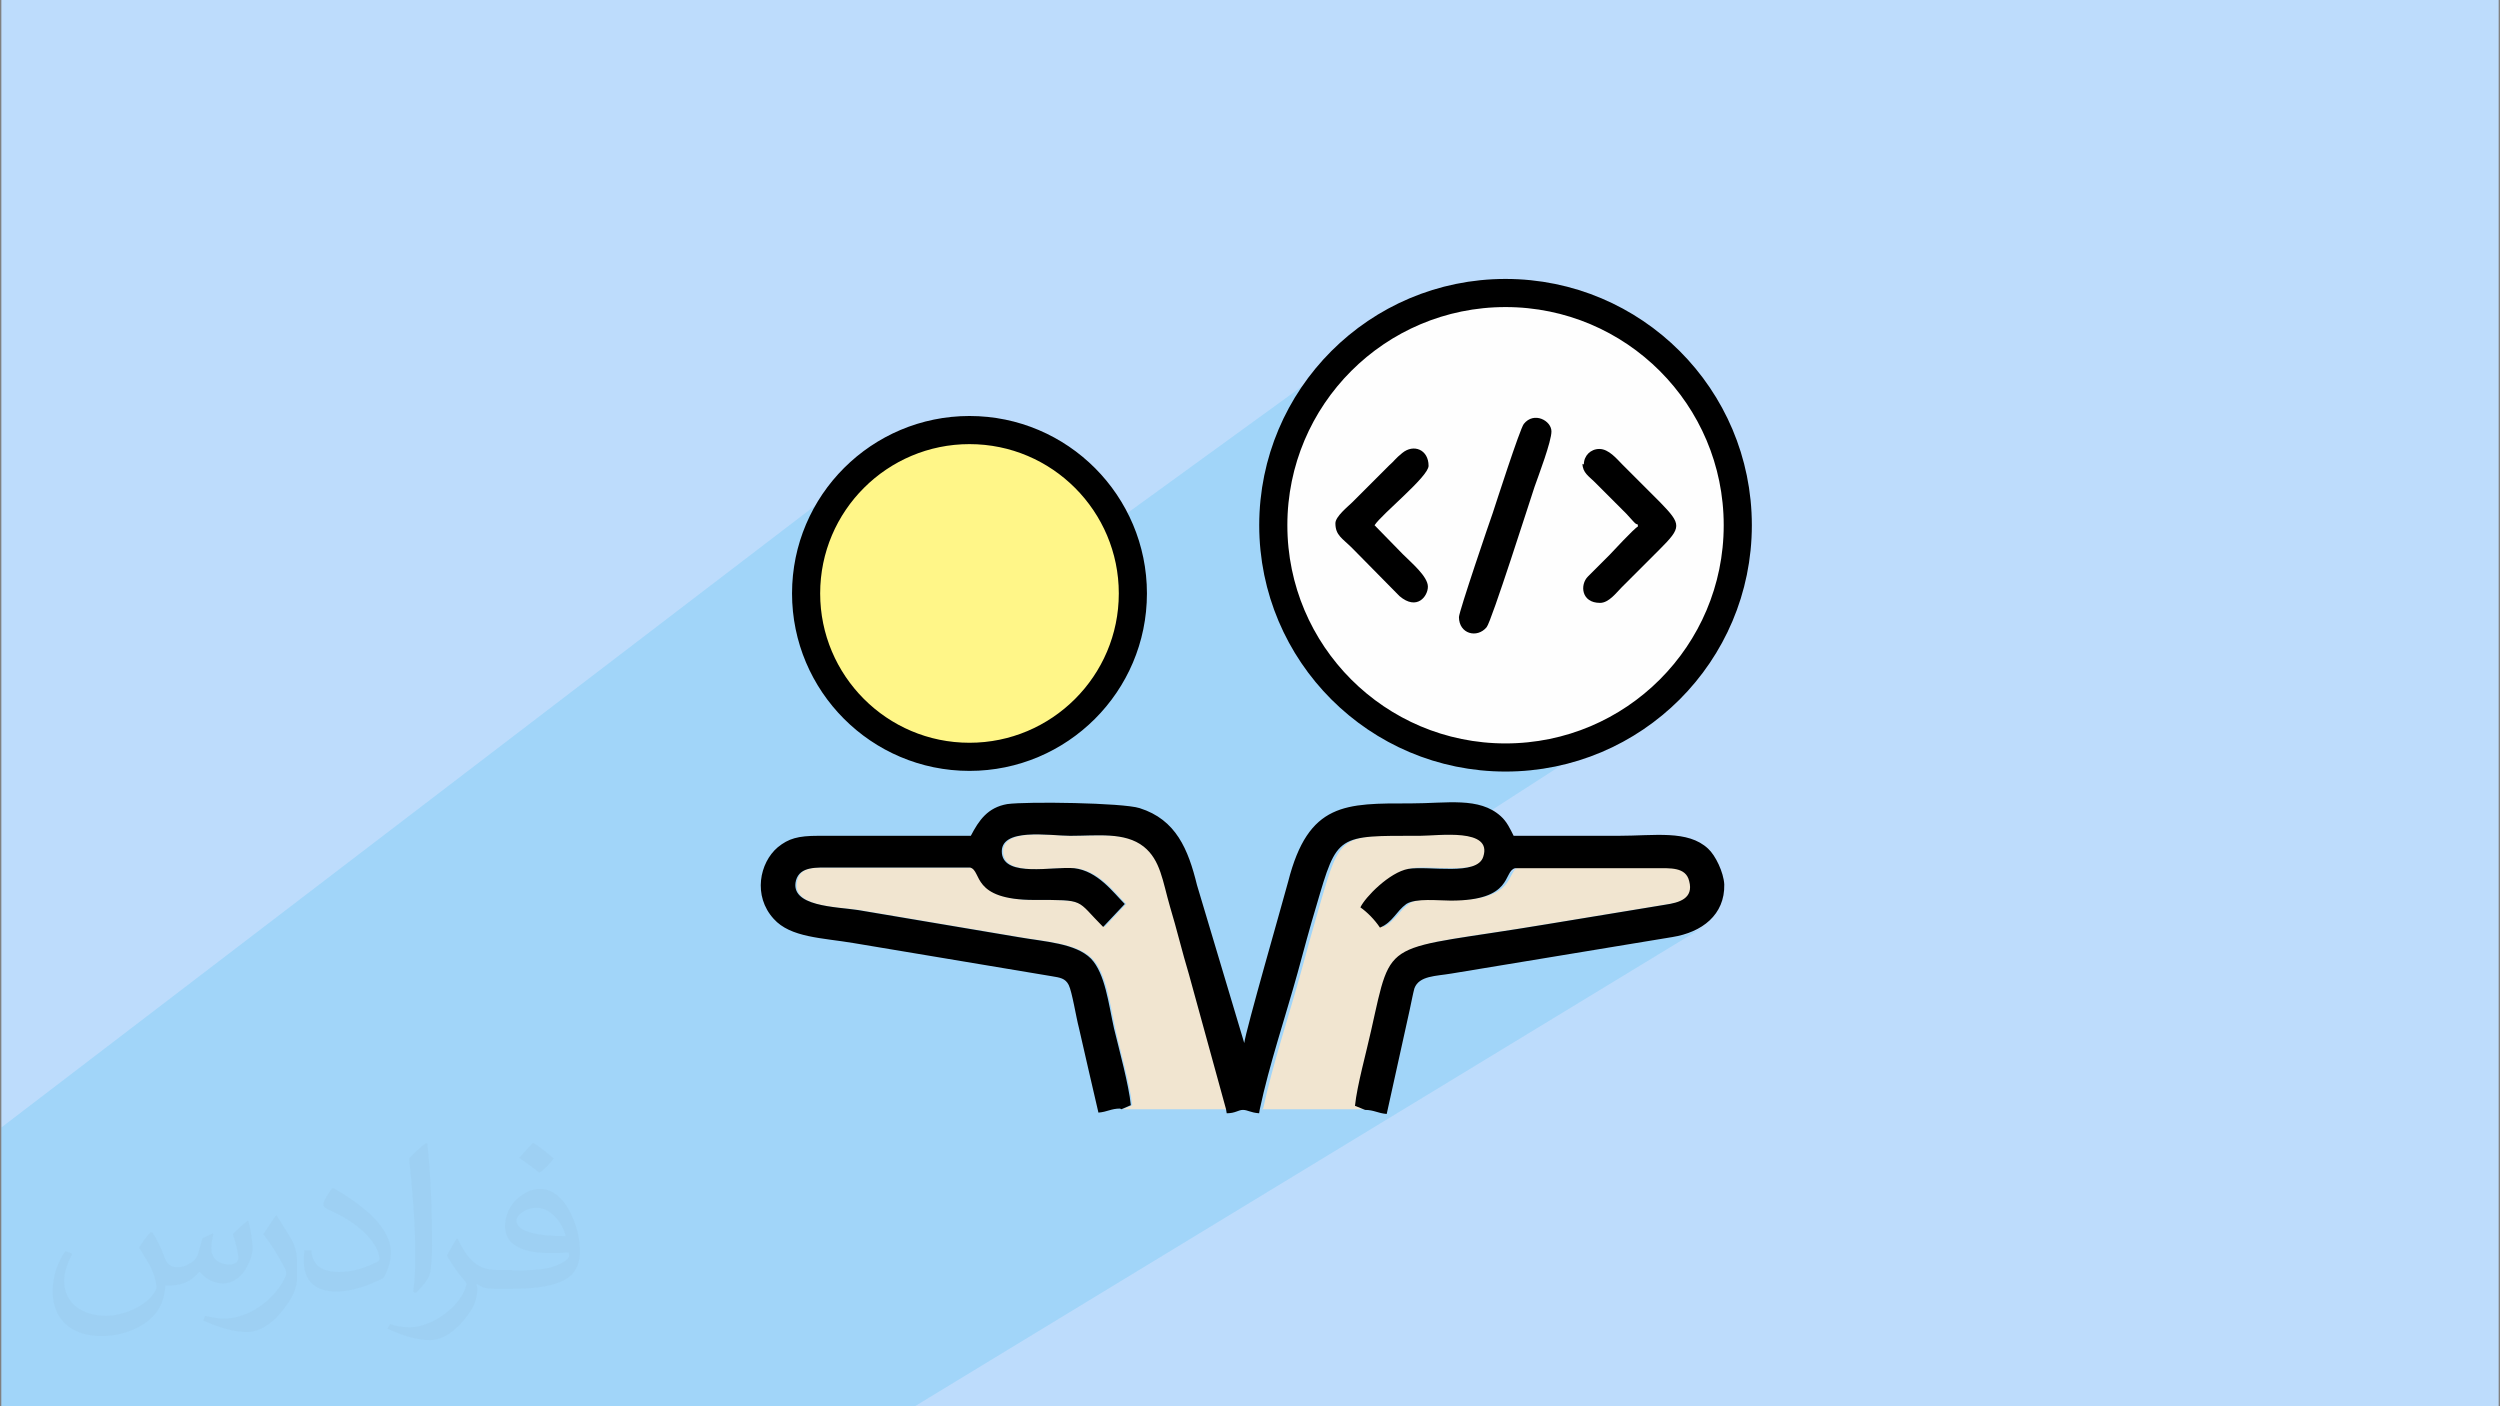 <?xml version="1.0" encoding="UTF-8"?>
<!DOCTYPE svg PUBLIC "-//W3C//DTD SVG 1.1//EN" "http://www.w3.org/Graphics/SVG/1.1/DTD/svg11.dtd">
<!-- Creator: CorelDRAW 2017 -->
<svg xmlns="http://www.w3.org/2000/svg" xml:space="preserve" width="3.703in" height="2.083in" version="1.1" style="shape-rendering:geometricPrecision; text-rendering:geometricPrecision; image-rendering:optimizeQuality; fill-rule:evenodd; clip-rule:evenodd"
viewBox="0 0 3703 2083"
 xmlns:xlink="http://www.w3.org/1999/xlink"
 enable-background="new 0 0 800 800">
 <rect x="0" y="0" width="3703" height="2083" fill="#808080" stroke="none"/>
 <defs>
  <style type="text/css">
   <![CDATA[
    .str0 {stroke:black;stroke-width:41.665}
    .fil6 {fill:#FEFEFE}
    .fil5 {fill:#FFF688}
    .fil4 {fill:black}
    .fil0 {fill:#BDDCFC}
    .fil3 {fill:#F1E5D0}
    .fil2 {fill:#373435;fill-opacity:0.031}
    .fil1 {fill:#00AFEF;fill-opacity:0.149}
   ]]>
  </style>
 </defs>
 <g id="Layer_x0020_1">
  <polygon class="fil0" points="2,0 3701,0 3701,2083 2,2083 "/>
  <polygon class="fil1" points="579,2083 572,2083 567,2083 551,2083 549,2083 484,2083 482,2083 475,2083 465,2083 464,2083 425,2083 416,2083 353,2083 353,2083 349,2083 338,2083 335,2083 294,2083 290,2083 279,2083 277,2083 271,2083 252,2083 250,2083 222,2083 213,2083 200,2083 165,2083 139,2083 127,2083 120,2083 112,2083 99,2083 76,2083 68,2083 2,2083 2,2077 2,2077 2,1978 2,1670 1291,685 1282,692 1273,700 1264,708 1256,716 1249,725 1242,734 1235,744 1228,754 1223,764 1217,774 1212,785 1208,796 1204,807 1201,819 1198,831 1196,842 1195,855 1194,867 1193,879 1194,892 1195,904 1196,916 1198,928 1201,940 1204,951 1208,963 1212,974 1217,984 1223,995 1228,1005 1235,1015 1242,1024 1249,1034 1256,1042 1264,1051 1266,1053 2024,503 2011,513 1998,524 1986,535 1975,547 1964,559 1954,572 1945,586 1936,600 1927,614 1920,629 1913,644 1907,660 1901,676 1897,692 1893,709 1890,726 1888,743 1886,760 1886,778 1886,796 1887,804 2076,670 2083,666 2090,664 2096,664 2102,666 2107,669 2112,674 2114,681 2115,690 2115,693 2112,697 2109,703 2104,708 2099,714 2093,720 2086,727 2080,734 2073,740 2066,747 2059,753 2053,759 2047,765 2042,770 2038,774 2035,778 2037,779 2263,622 2270,619 2277,618 2283,620 2289,623 2294,627 2297,632 2298,638 2298,641 2297,645 2296,650 2295,655 2293,660 2292,666 2290,672 2288,678 2286,685 2283,691 2281,697 2279,702 2278,708 2276,713 2274,717 2273,720 2272,723 2272,724 2353,668 2357,666 2362,664 2366,664 2371,665 2376,666 2381,669 2386,673 2390,676 2394,680 2397,684 2400,687 2457,743 2462,749 2467,754 2471,759 2475,764 2477,767 2479,771 2480,775 2481,778 2480,782 2479,785 2477,789 2474,793 2471,797 2467,802 2462,807 2456,813 2400,869 2397,872 2393,876 2390,880 2386,884 2382,887 2080,1087 2081,1088 2096,1095 2111,1101 2127,1106 2144,1111 2160,1115 2177,1118 2194,1120 2212,1121 2230,1122 2247,1121 2265,1120 2282,1118 2299,1115 2315,1111 2332,1106 2348,1101 2363,1095 2379,1088 2393,1080 2408,1072 2422,1063 2152,1237 2160,1237 2168,1237 2176,1239 2183,1240 2189,1243 2195,1246 2198,1250 2201,1255 2201,1262 2199,1269 2197,1274 2193,1278 2107,1333 2109,1333 2114,1333 2118,1332 2123,1332 2128,1333 2132,1333 2137,1333 2141,1333 2146,1333 2150,1333 2153,1333 2170,1333 2174,1333 2246,1287 2249,1286 2457,1286 2461,1286 2465,1286 2469,1286 2474,1286 2477,1286 2481,1286 2485,1287 2489,1287 2492,1288 2495,1290 2498,1291 2500,1293 2503,1295 2505,1298 2506,1301 2507,1304 2509,1313 2508,1321 2505,1326 2500,1331 2380,1404 2481,1387 2489,1386 2497,1384 2505,1381 2512,1379 2519,1375 2525,1372 1355,2083 1345,2083 1339,2083 1306,2083 1284,2083 1273,2083 1242,2083 1171,2083 1168,2083 1140,2083 1139,2083 1126,2083 1123,2083 1113,2083 1099,2083 1017,2083 1010,2083 995,2083 989,2083 988,2083 972,2083 971,2083 968,2083 946,2083 934,2083 933,2083 930,2083 923,2083 920,2083 866,2083 843,2083 838,2083 799,2083 786,2083 777,2083 740,2083 721,2083 718,2083 641,2083 640,2083 616,2083 614,2083 599,2083 "/>
  <path class="fil2" d="M226 1826c7,11 12,21 16,32 3,7 5,19 21,19 5,0 11,-1 17,-5 7,-3 12,-9 14,-17l6 -21 15 -7 1 1c-2,8 -3,16 -3,21 0,18 15,24 27,24 7,0 13,-3 13,-10 0,-8 -4,-22 -8,-35 7,-7 14,-14 22,-20l1 1c4,15 6,30 6,40 0,10 -4,20 -8,27 -7,14 -20,25 -36,25 -12,0 -25,-6 -34,-17l-1 0c-9,11 -22,20 -43,20l-7 0c-1,14 -4,24 -9,33 -13,25 -50,42 -85,42 -49,0 -73,-28 -73,-66 0,-23 8,-45 19,-60l10 4c-7,14 -12,27 -12,40 0,35 29,52 62,52 30,0 68,-19 75,-42 -3,-25 -12,-36 -26,-59 4,-7 10,-15 17,-23l1 0 0 0 2 1 0 0 0 0 0 0 0 0 0 0 0 0 0 0zm564 -133c10,6 20,14 30,23 -6,8 -12,15 -21,21 -10,-8 -20,-15 -30,-22 7,-8 14,-15 20,-22l0 0 1 0 0 0 0 0zm5 96c-17,0 -30,11 -30,19 0,17 33,23 73,23 -5,-20 -22,-42 -43,-42l0 0 0 0 0 0 0 0zm-37 93c22,0 41,-1 55,-4 16,-4 30,-12 30,-18 0,-1 0,-3 -1,-5 -9,1 -19,1 -29,1 -29,0 -52,-7 -61,-23 -2,-5 -4,-10 -4,-16 0,-16 7,-32 19,-42 10,-9 21,-14 33,-14 20,0 37,16 48,42 6,14 11,30 11,51 0,14 -4,25 -12,34 -16,15 -45,21 -90,21l-20 0 0 0 -5 0c-11,0 -19,-2 -25,-7l-1 0c0,3 1,5 1,7 0,10 -3,23 -10,33 -20,30 -42,43 -60,43 -19,0 -42,-7 -63,-17l4 -7c7,3 16,5 29,5 34,0 78,-33 84,-64 -1,-3 -3,-6 -7,-10 -10,-12 -16,-22 -22,-32 5,-10 10,-18 14,-25l2 0c14,29 28,46 57,46l5 0 0 0 21 0 0 0 -3 1 0 0 0 0 0 0 0 0 0 0 0 0 0 0zm-146 31c2,-14 3,-29 3,-43l0 -21c0,-39 -5,-96 -9,-133 7,-8 17,-17 25,-23l2 1c5,47 7,101 7,151 0,13 -1,26 -2,35 -1,12 -8,21 -22,35l-3 -1 0 0 -1 -1 0 0 0 0 0 0 0 0 0 0 0 0 0 0zm-151 -62c1,18 10,33 41,33 20,0 36,-5 55,-14 3,-1 5,-3 5,-5 0,-12 -9,-27 -24,-41 -14,-13 -34,-25 -51,-32 -6,-3 -8,-5 -8,-8 0,-5 7,-16 13,-24l2 0c20,11 43,27 60,44 15,16 25,33 25,51 0,13 -4,26 -11,38 -22,11 -46,20 -70,20 -29,0 -48,-14 -48,-45 0,-3 0,-9 1,-16l10 0 0 0 0 -1 0 0 0 0 0 0 0 0 0 0 0 0 0 0zm-52 -52l18 29c7,11 13,22 13,41l0 24c0,19 -12,39 -32,60 -15,14 -29,20 -42,20 -19,0 -40,-6 -65,-17l3 -7c8,2 17,4 28,4 36,0 72,-26 89,-58 2,-4 3,-7 3,-9 0,-4 -2,-8 -4,-11 -9,-17 -19,-33 -30,-47 6,-9 12,-18 18,-27l1 0 0 0 0 -2 0 0 0 0 0 0 0 0 0 0 0 0 0 0z"/>
  <g id="_2362204856720">
   <path class="fil3" d="M1661 1643l157 0 -55 -200c-10,-33 -18,-67 -28,-100 -11,-38 -14,-69 -39,-89 -28,-22 -69,-16 -109,-16 -30,0 -105,-13 -101,26 4,36 76,19 107,22 35,4 58,36 75,53l-32 34c-41,-40 -25,-40 -102,-40 -94,0 -77,-43 -95,-48l-205 0c-23,0 -48,-3 -53,19 -10,40 59,39 92,44l237 40c40,7 85,9 108,32 21,22 26,67 34,103 7,33 22,83 25,114l-14 6z"/>
   <path class="fil3" d="M1869 1643l158 0 -15 -6c3,-30 17,-80 24,-112 32,-142 15,-116 260,-157l176 -29c21,-3 42,-9 35,-35 -5,-20 -28,-19 -50,-19l-208 0c-18,5 -2,48 -95,48 -19,0 -52,-4 -66,5 -15,10 -21,26 -39,35 -8,-11 -19,-22 -29,-30 7,-15 43,-52 71,-57 30,-5 101,11 111,-18 14,-43 -66,-31 -94,-31 -124,0 -122,-3 -153,103 -10,34 -19,67 -28,100 -18,65 -42,137 -56,202z"/>
   <path class="fil4" d="M1661 1643l14 -6c-3,-30 -17,-81 -25,-114 -8,-36 -13,-81 -34,-103 -23,-23 -68,-25 -108,-32l-237 -40c-32,-5 -102,-5 -92,-44 6,-21 30,-19 53,-19l205 0c18,5 1,48 95,48 77,0 61,-1 102,40l32 -34c-17,-17 -40,-49 -75,-53 -31,-3 -103,14 -107,-22 -4,-39 71,-26 101,-26 40,0 81,-6 109,16 25,20 28,51 39,89 10,33 18,67 28,100l55 200 1 6c13,0 17,-5 24,-5 7,0 11,4 24,5l1 -6c14,-66 38,-137 56,-202 9,-33 18,-67 28,-100 31,-106 30,-103 153,-103 28,0 108,-12 94,31 -9,29 -80,13 -111,18 -28,5 -64,42 -71,57 10,7 21,18 29,30 19,-8 24,-24 39,-35 14,-9 48,-5 66,-5 93,0 77,-43 95,-48l208 0c22,0 45,-2 50,19 7,26 -15,32 -35,35l-176 29c-245,41 -228,15 -260,157 -7,32 -21,82 -24,112l15 6c13,0 19,5 32,6l34 -154c2,-9 5,-25 7,-32 7,-19 32,-18 55,-22l327 -54c44,-7 78,-33 77,-78 -1,-18 -13,-43 -24,-53 -30,-28 -79,-19 -133,-19 -52,0 -103,0 -155,0 -5,-10 -10,-21 -19,-29 -32,-29 -80,-19 -133,-19 -97,0 -152,-2 -182,116 -8,30 -63,221 -65,239l-70 -234c-13,-53 -31,-97 -85,-114 -25,-8 -167,-10 -196,-6 -29,5 -42,24 -54,47l-226 0c-30,0 -44,4 -60,17 -27,23 -37,72 -6,106 25,28 72,28 119,36l293 49c12,2 20,3 25,13 5,10 11,48 15,63 10,43 19,84 29,126 13,-1 19,-6 32,-6z"/>
   <path class="fil5 str0" d="M1436 637c134,0 242,109 242,242 0,134 -109,242 -242,242 -134,0 -242,-109 -242,-242 0,-134 109,-242 242,-242z"/>
   <path class="fil6 str0" d="M2230 434c190,0 344,154 344,344 0,190 -154,344 -344,344 -190,0 -344,-154 -344,-344 0,-190 154,-344 344,-344z"/>
   <path class="fil4" d="M2161 914c0,25 27,32 41,15 7,-8 64,-187 71,-208 6,-17 25,-67 25,-82 0,-16 -26,-30 -41,-11 -6,8 -42,120 -46,132 -4,11 -50,146 -50,154z"/>
   <path class="fil4" d="M1978 775c0,18 10,22 25,37l70 71c26,22 42,0 42,-14 0,-15 -24,-35 -37,-48l-42 -43c11,-17 80,-72 80,-88 0,-24 -22,-33 -39,-19 -10,8 -12,12 -19,18l-55 55c-6,6 -25,21 -25,31z"/>
   <path class="fil4" d="M2344 687c0,13 10,19 17,26l43 43c2,2 3,3 5,5l10 11c2,2 3,4 7,5l0 3c-5,2 -40,40 -42,42l-32 32c-12,12 -10,39 18,39 13,0 24,-15 32,-23l56 -56c33,-33 33,-37 1,-70l-56 -56c-8,-8 -20,-23 -34,-23 -13,0 -23,10 -23,23z"/>
  </g>
 </g>
</svg>
